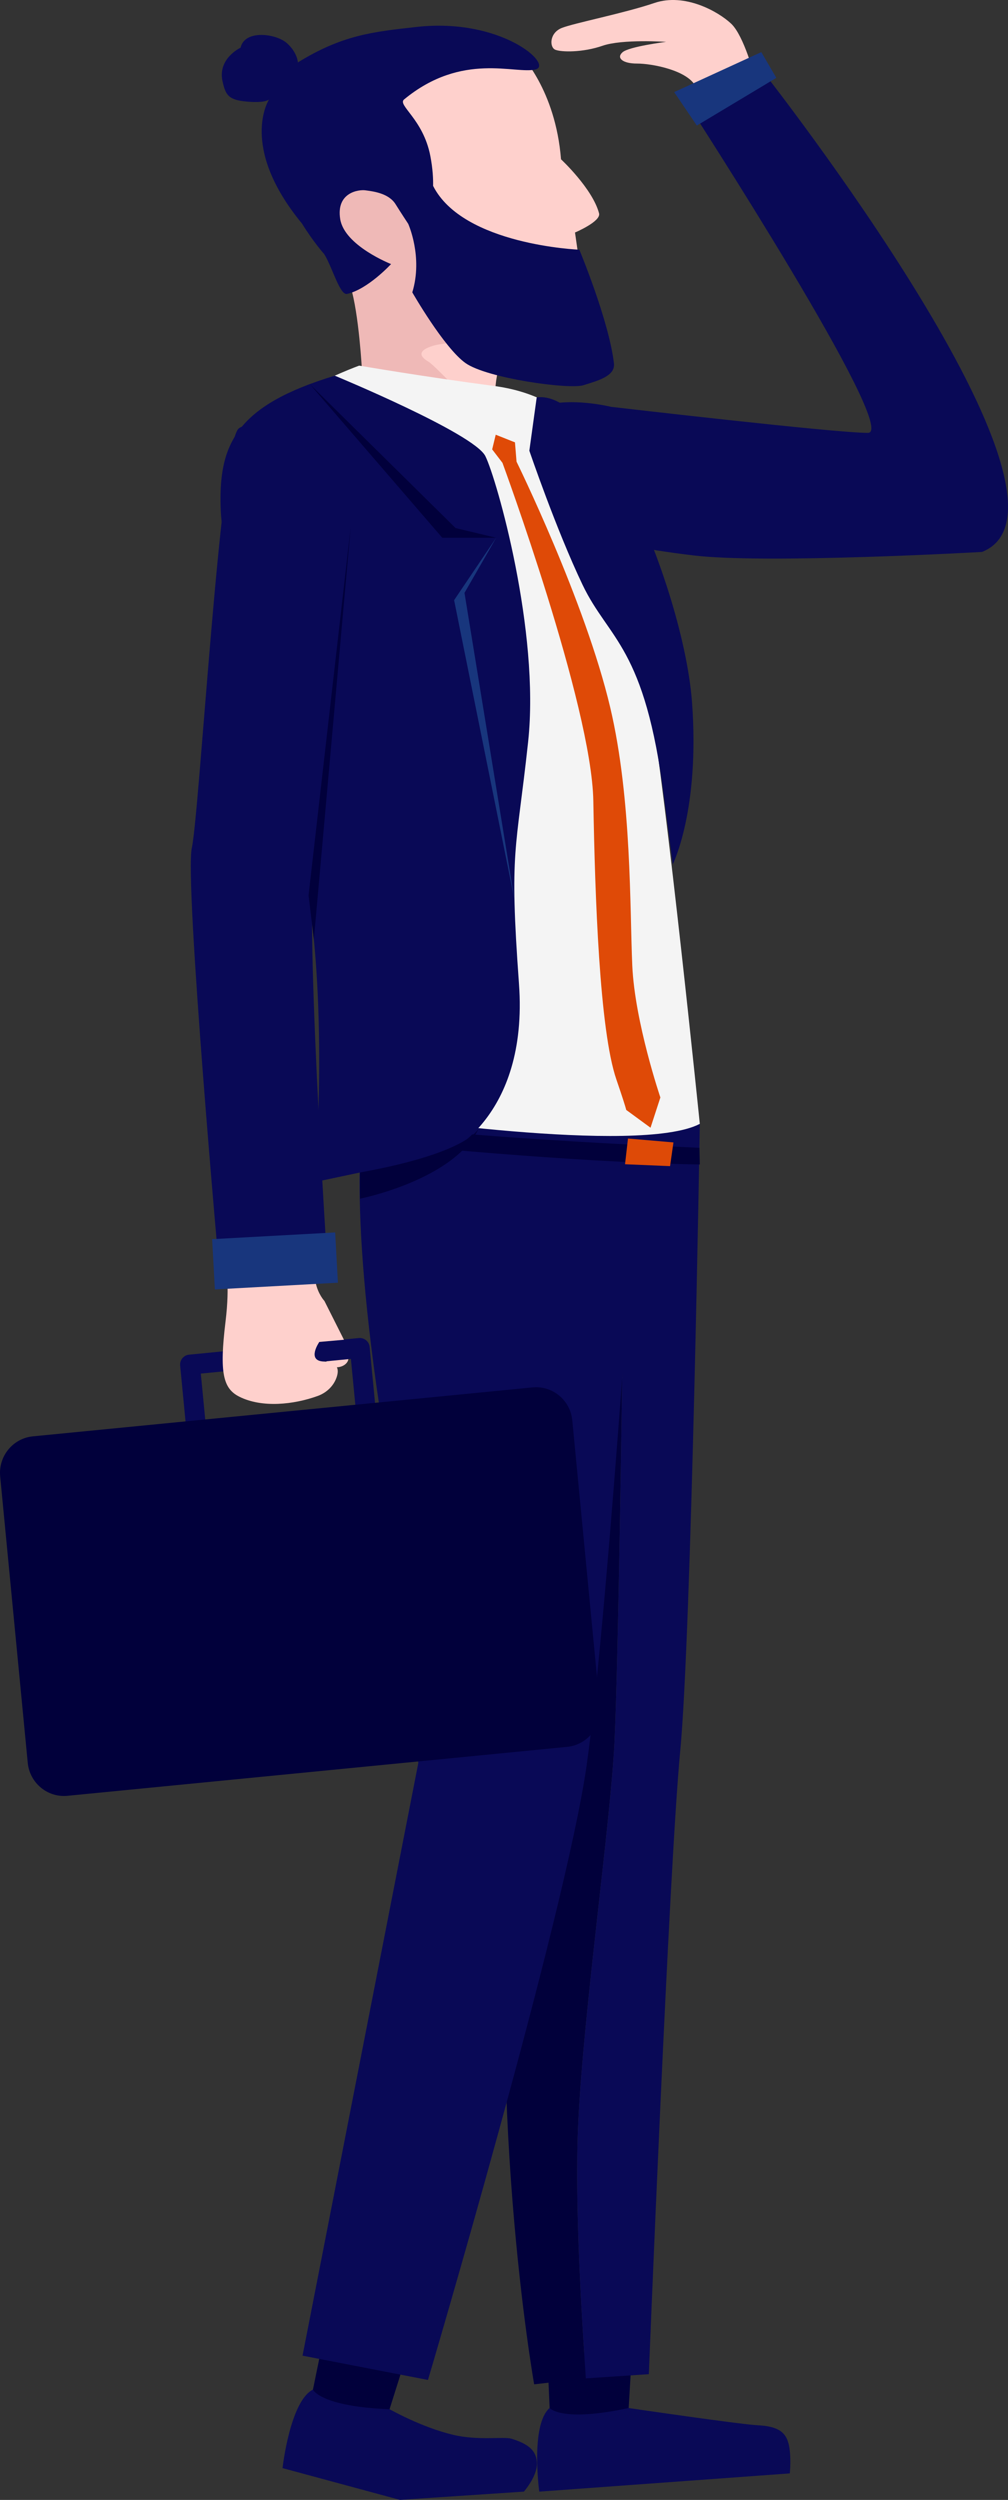 <?xml version="1.0" encoding="UTF-8"?><svg id="Layer_2" xmlns="http://www.w3.org/2000/svg" viewBox="0 0 692.57 1717.51"><rect x="0" y="0" width="692.57" height="1717.51" fill="#333333" stroke="none"/><defs><style>.cls-1{fill:#f4f4f4;}.cls-2{fill:#df4a07;}.cls-3{fill:#de4a07;}.cls-4{fill:#efb9b7;}.cls-5{fill:#18367d;}.cls-6{fill:#090956;}.cls-7{fill:#fed0cc;}.cls-8{fill:#01003b;}</style></defs><g id="People"><g><g><g><path class="cls-7" d="M518.49,52.75s-7.23-28.09-16.14-36.49c-8.91-8.39-31.89-21.29-52.71-14.22-20.82,7.07-54.94,13.75-63.59,17.14s-8.61,13.31-4.51,15,18.81,1.99,32.45-2.74c13.65-4.73,43.67-2.68,43.67-2.68,0,0-25.47,3.21-29.94,7.15s.18,7.8,10,7.76c9.82-.04,34.75,4.5,40.31,15.85s40.45-6.79,40.45-6.79Z"/><path class="cls-6" d="M674.72,379.2c82.93-33-149.99-329.36-149.99-329.36l-51.19,23.34s145.15,224.12,122.82,224.22c-22.33,.1-176.63-17.91-176.63-17.91,0,0-90.63-22.58-59.89,52.57,.91,2.23,5.25,8.22,10.03,14.37,8.08,10.41,19.34,17.84,32.03,21.17,19.22,5.04,37.06,9.46,74.51,13.99,49.72,6.02,198.22-2.36,198.31-2.4Z"/><polygon class="cls-5" points="533.39 53.49 478.78 86.27 463.2 63.28 523.08 35.8 533.39 53.49"/></g><g><g><polygon class="cls-8" points="376.14 1620.39 378.03 1663.47 431.55 1661.08 434.32 1614.16 376.14 1620.39"/><path class="cls-6" d="M377.63,1654.37s7.84,10,54.32,.02c0,0,76.09,11.19,88.77,11.84,12.68,.65,18.86,4.02,21.03,12.44,2.18,8.41,.9,20.63,.9,20.63l-172.15,12.53s-6.23-45.92,7.13-57.46Z"/></g><g><polygon class="cls-8" points="221.83 1608.44 213.18 1650.66 265.64 1661.61 279.75 1616.8 221.83 1608.44"/><path class="cls-6" d="M215.01,1641.74s5.16,11.64,52.65,13.47c0,0,21.82,12.39,43.63,17.58,17.38,4.14,34.88,1.04,40.26,2.71,12.14,3.77,17.3,8.57,17.36,17.26,.06,8.69-8.94,19.05-8.94,19.05l-85.17,5.69-80.68-21.84s5.14-46.06,20.89-53.93Z"/></g><path class="cls-8" d="M422.23,1195.97c2.65-55.92,5.26-249.59,5.26-249.59l10.93-156.54-101.48-11.9,.13,86.98c-7.59,82.98,17.24,367.03,17.24,367.03-22.68,206.8,12.7,406.15,12.7,406.15l35.52-4.08c-2.34-35.48-8.06-118.93-5.19-176.85,3.88-78.27,22.24-205.27,24.9-261.2Z"/><path class="cls-6" d="M467.37,1203c7.75-81.57,13.46-430.87,13.46-430.87l-47.3-.63-6.04,174.87s-2.6,193.67-5.26,249.59c-2.65,55.92-21.02,182.93-24.9,261.2-2.87,57.92,2.85,141.37,5.19,176.85l43.28-2.88s13.81-346.56,21.56-428.13Z"/><path class="cls-6" d="M250.48,763.43s-13.26,54.18,12.52,218.03c25.78,163.84,24.36,230.02,24.36,230.02l-79.49,406.93,86.18,16.69s94.14-317.86,109.01-422.25c7.86-55.2,17.3-170.3,24.45-266.52l12.31-175.23-189.33-7.66Z"/></g><g><path class="cls-7" d="M357.48,37.34s24.17,24.1,27.98,72.1c0,0,21.69,20.17,26.14,37.14,1.46,5.57-16.53,13.16-16.53,13.16,0,0,4.58,31.27,6.03,43.72,1.45,12.44,2.76,22.63-11.87,27.45-14.63,4.83-43.32,9.74-47.16,24.51-3.84,14.77-1.34,41.59-1.34,41.59,0,0-18-21.94-31.12-30.83-13.12-8.89-34.2-25.94-61.65-31.89,0,0,6.18-23.18-19.31-56.24-25.48-33.05-41.75-84.6-13.19-114.23,28.56-29.62,110.92-65.38,142.02-26.49Z"/><path class="cls-4" d="M223.89,113.99s65.89,21.52,68.12,21.38c0,0,.46,62.92,4.67,66.84,4.21,3.92,38.43,35.37,83.1,30.77,0,0-68.89,.54-81.94,4.48s-7.76,8.49-3.47,11.01c4.29,2.52,30.13,29.98,30.13,29.98,0,0-32.72-19.09-75.81-24.07,0,0-2.06-38.97-7.85-57.58-5.8-18.61-16.94-82.81-16.94-82.81Z"/></g><g><path class="cls-6" d="M131.81,582.46c-5.15,23.28,19.14,293.77,19.14,293.77l74.2-4.05s-17.17-260.8-8.17-281.41c9.01-20.61,20.79-285.52,20.79-285.52,0,0-66.08-20.64-74.26-10.31-12.4,15.65-26.54,264.21-31.7,287.52Z"/><g><path class="cls-7" d="M239.36,932.71c.36,3.14-2.76,6.08-6.98,6.58-4.22,.5-7.93-1.64-8.3-4.78-.36-3.14,2.76-6.08,6.98-6.58,4.22-.5,7.93,1.64,8.3,4.78Z"/><g><path class="cls-6" d="M251.89,974.69c-3.74,.37-7.06-2.39-7.43-6.17l-3.36-34.92-103.12,10.1,3.36,34.92c.36,3.77-2.37,7.13-6.11,7.49-3.74,.37-7.06-2.39-7.43-6.17l-4.02-41.75c-.36-3.77,2.37-7.13,6.11-7.49l116.66-11.43c3.74-.37,7.07,2.39,7.43,6.17l4.02,41.75c.36,3.77-2.37,7.13-6.11,7.49Z"/><path class="cls-8" d="M389.67,1200.14l-343.29,33.63c-13.75,1.35-25.98-8.81-27.32-22.68L.12,1014.37c-1.34-13.87,8.73-26.21,22.48-27.56l343.29-33.63c13.75-1.35,25.98,8.81,27.32,22.68l18.94,196.73c1.34,13.87-8.73,26.21-22.48,27.56Z"/></g><path class="cls-7" d="M216.79,880.83c1.64,8.27,6.12,12.98,6.12,12.98l13.41,26.65-16.92,1.48s-9.1,13.1,3.19,13.48c9.8,.3,10.48,5.59,8.7,10.8-2.07,6.06-7,10.68-12.98,12.84-16.52,5.98-38.24,8.31-53.79,.55-11.2-5.59-13.87-16.17-9.57-51.57,3.2-26.34,.05-37.74,.05-37.74l60.98-3.63s-1.05,4.74,.82,14.15Z"/><rect class="cls-5" x="146.59" y="849.01" width="84.66" height="34.59" transform="translate(-46.98 11.6) rotate(-3.13)"/></g></g><path class="cls-6" d="M398.04,171.55s-79.88-3.11-100.47-43.84c.1-4.44-.15-11.58-1.93-20.71-4.94-25.29-22.8-34.72-18-38.68,40.03-33.05,76.72-17.02,90.41-20.64,12.15-3.21-23.46-35.66-81.83-29.17-29.83,3.32-50.86,5.44-81.53,24.36,0,0-.36-6.93-7.73-13.36-7.38-6.43-28.82-9.36-31.66,3.25,0,0-15.93,7.4-12.39,23.15,2.13,9.49,4.03,12.8,16.87,13.91,12.84,1.11,15.09-1.49,15.09-1.49,0,0-21.05,32.22,22.58,85.22h0c8,12.92,15.28,20.99,15.28,20.99,5.51,8.73,10.76,28.48,15.72,27.39,14.28-3.14,30.24-20.51,30.24-20.51,0,0-32-12.55-34.94-30.89-2.94-18.34,12.72-20.43,17.37-19.77,4.66,.66,15.86,1.76,20.7,9.59,3.43,5.53,8.65,13.42,8.65,13.42,0,0,10.27,22.66,2.81,47.09,0,0,21.77,38.06,36.53,48.56,14.75,10.5,71.27,18.31,81.04,15.23s22-6.21,20.98-14.98c-3.4-29.29-23.78-78.11-23.78-78.11Z"/><g><path class="cls-6" d="M420.22,929.94c10.84-77.19,19.15-140.93,19.15-140.93l-19.15,140.93Z"/><g><path class="cls-8" d="M431,786.25s-105.03-5.15-165.01-12.6c0,0-3.15,4.22-.23,12.16,0,0,126.28,12.92,215.06,14.22l-.25-11.45-49.57-2.33Z"/><polygon class="cls-3" points="462.71 784.88 431.47 782.19 429.44 799.87 460.39 801.17 462.71 784.88"/></g><path class="cls-1" d="M246.75,251.2s-84.02,30.59-89.06,66.91c-5.03,36.32,71.67,323.73,97.33,447.88,0,0,183.92,27.97,225.8,6.14,0,0-22.57-222.18-34.86-294.44-12.3-72.26-.49-198.65-106.85-212.57-47.28-6.19-92.36-13.93-92.36-13.93Z"/><path class="cls-6" d="M230,258.1s95.68,39.58,103.48,55.28c7.8,15.7,37.56,120.3,29.38,196.28-8.18,75.97-13.06,73-6.29,166.17,6.77,93.16-51.65,117.51-51.65,117.51l-88.73,18.79s9.28-106.52-4.19-197c-13.47-90.49-58.23-217.7-60.29-263.86s10.44-72.53,78.29-93.16Z"/><path class="cls-6" d="M368.76,272.99l-5.06,36.66s18.37,54.03,36.53,92.06c18.16,38.03,42.97,42.11,56.03,146.4l5.98,45.67s18.7-36.98,13.24-111.19c-5.45-74.2-62.46-215.05-106.72-209.59Z"/><polygon class="cls-8" points="212.83 263.88 313.02 362.8 340.92 369.46 303.88 369.46 212.83 263.88"/><polygon class="cls-5" points="340.92 369.46 319.14 407.33 353.48 618.17 312.01 412.34 340.92 369.46"/><path class="cls-8" d="M329.54,774.02s-3.79,17.29-82.15,31.5v18.01s65.83-13.06,82.15-49.5Z"/><path class="cls-2" d="M453.73,754s-17.55-51.68-19.3-90.5c-1.75-38.82-.28-114.22-15.12-177.27-17.17-72.96-64.41-169.04-64.41-169.04l-1.08-13.27-13.22-5.26-2.44,10.09,7.07,9.23s61.29,166.46,62.43,232.25c1.14,65.79,4.24,157.57,15.83,191.38,4.22,12.32,6.1,18.31,6.8,20.97l16.67,12.2,6.77-20.8Z"/></g></g><polygon class="cls-8" points="212 615.12 241 361.79 215.65 645.42 212 615.12"/></g></g></svg>